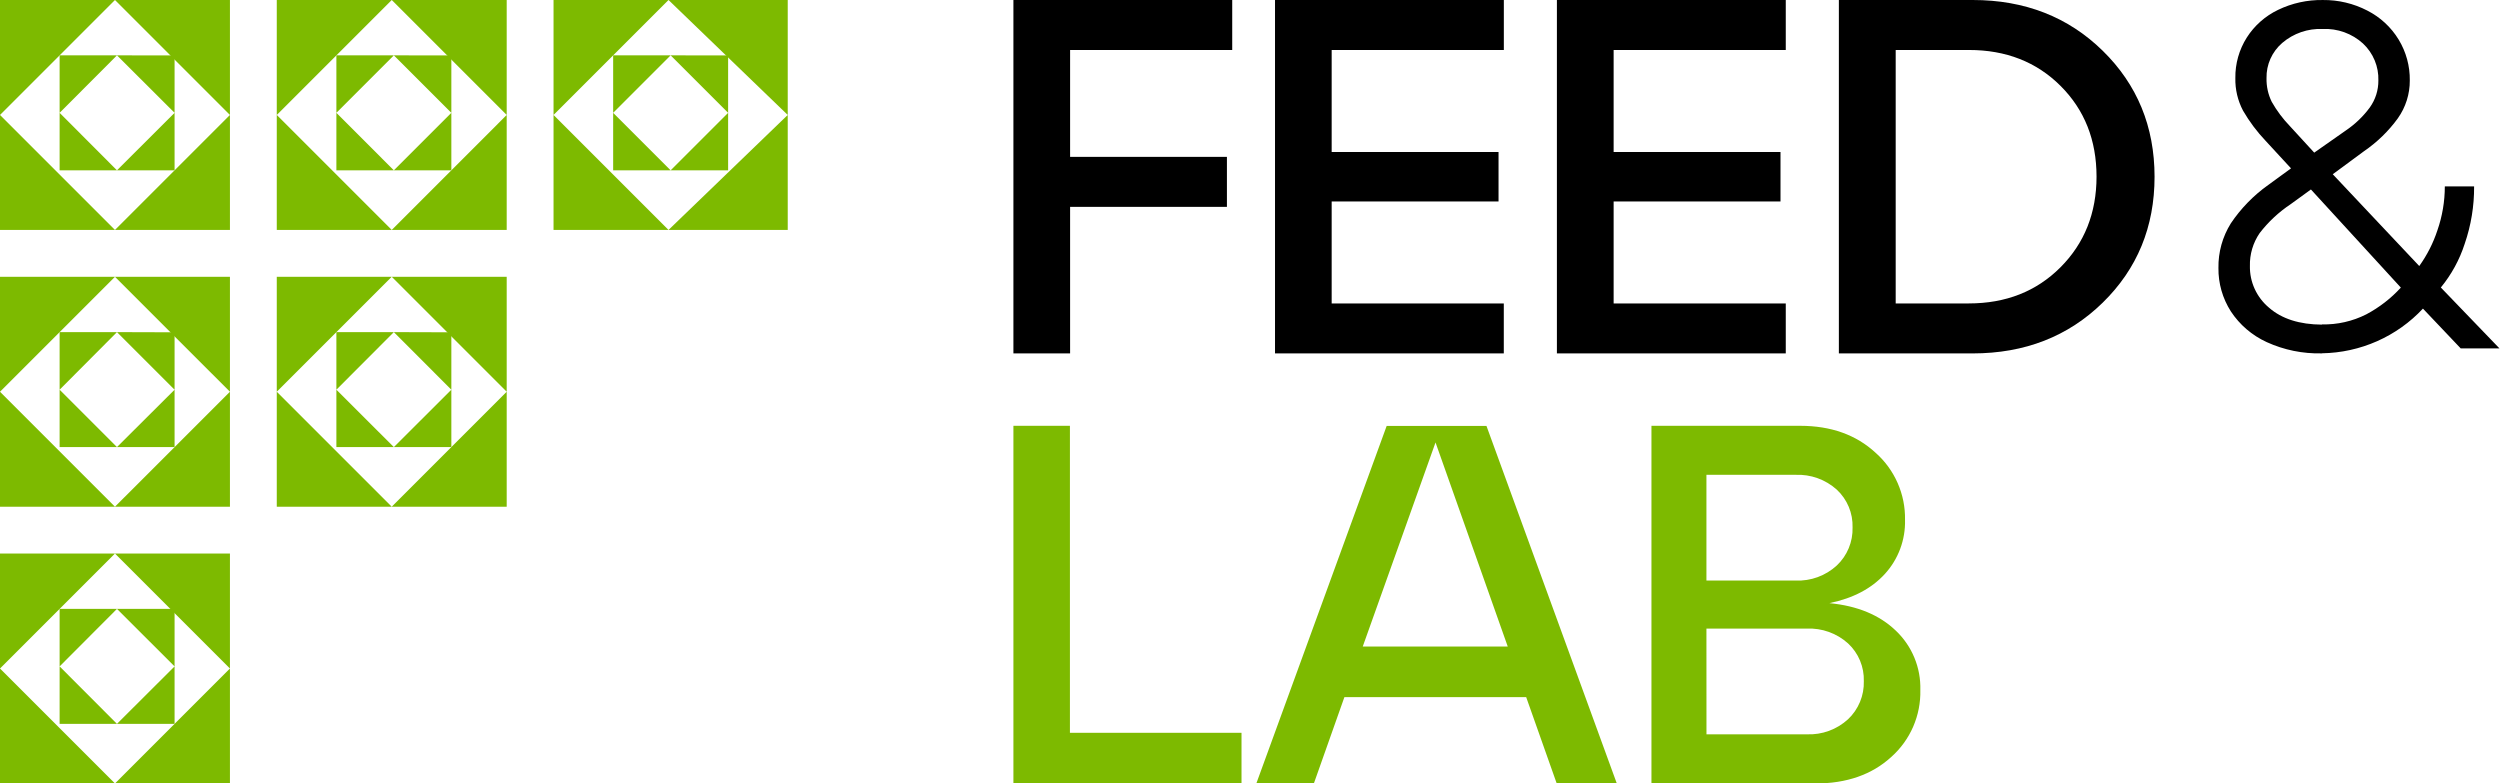 <?xml version="1.0" encoding="UTF-8"?> <svg xmlns="http://www.w3.org/2000/svg" width="351" height="110" viewBox="0 0 351 110" fill="none"><path fill-rule="evenodd" clip-rule="evenodd" d="M16.141 0H0V16.141L16.141 0Z" fill="#7DBA00"></path><path fill-rule="evenodd" clip-rule="evenodd" d="M16.141 32.283H0V16.141L16.141 32.283Z" fill="#7DBA00"></path><path fill-rule="evenodd" clip-rule="evenodd" d="M16.141 0H32.283V16.141L16.141 0Z" fill="#7DBA00"></path><path fill-rule="evenodd" clip-rule="evenodd" d="M16.141 32.283H32.283V16.141L16.141 32.283Z" fill="#7DBA00"></path><path fill-rule="evenodd" clip-rule="evenodd" d="M8.37 7.772H16.422L24.511 15.842V23.913H16.422L8.37 15.842V7.778V7.772ZM16.422 7.772L8.37 15.842V23.913H16.422L24.511 15.842V7.778L16.422 7.772Z" fill="#7DBA00"></path><path fill-rule="evenodd" clip-rule="evenodd" d="M55 0H38.859V16.141L55 0Z" fill="#7DBA00"></path><path fill-rule="evenodd" clip-rule="evenodd" d="M55 32.283H38.859V16.141L55 32.283Z" fill="#7DBA00"></path><path fill-rule="evenodd" clip-rule="evenodd" d="M55 0H71.141V16.141L55 0Z" fill="#7DBA00"></path><path fill-rule="evenodd" clip-rule="evenodd" d="M55 32.283H71.141V16.141L55 32.283Z" fill="#7DBA00"></path><path fill-rule="evenodd" clip-rule="evenodd" d="M47.228 7.772H55.296L63.37 15.842V23.913H55.296L47.228 15.842V7.778V7.772ZM55.296 7.772L47.228 15.842V23.913H55.296L63.37 15.842V7.778L55.296 7.772Z" fill="#7DBA00"></path><path fill-rule="evenodd" clip-rule="evenodd" d="M93.859 0H77.717V16.141L93.859 0Z" fill="#7DBA00"></path><path fill-rule="evenodd" clip-rule="evenodd" d="M93.859 32.283H77.717V16.141L93.859 32.283Z" fill="#7DBA00"></path><path fill-rule="evenodd" clip-rule="evenodd" d="M93.859 0H110.598V16.141L93.859 0Z" fill="#7DBA00"></path><path fill-rule="evenodd" clip-rule="evenodd" d="M93.859 32.283H110.598V16.141L93.859 32.283Z" fill="#7DBA00"></path><path fill-rule="evenodd" clip-rule="evenodd" d="M86.087 7.772H94.155L102.228 15.842V23.913H94.155L86.087 15.842V7.778V7.772ZM94.155 7.772L86.087 15.842V23.913H94.155L102.228 15.842V7.778L94.155 7.772Z" fill="#7DBA00"></path><path fill-rule="evenodd" clip-rule="evenodd" d="M16.141 38.859H0V55L16.141 38.859Z" fill="#7DBA00"></path><path fill-rule="evenodd" clip-rule="evenodd" d="M16.141 71.141H0V55L16.141 71.141Z" fill="#7DBA00"></path><path fill-rule="evenodd" clip-rule="evenodd" d="M16.141 38.859H32.283V55L16.141 38.859Z" fill="#7DBA00"></path><path fill-rule="evenodd" clip-rule="evenodd" d="M16.141 71.141H32.283V55L16.141 71.141Z" fill="#7DBA00"></path><path fill-rule="evenodd" clip-rule="evenodd" d="M8.37 46.63H16.422L24.511 54.716V62.772H16.422L8.37 54.716V46.654V46.63ZM16.422 46.63L8.37 54.716V62.772H16.422L24.511 54.716V46.654L16.422 46.63Z" fill="#7DBA00"></path><path fill-rule="evenodd" clip-rule="evenodd" d="M16.141 77.717H0V93.859L16.141 77.717Z" fill="#7DBA00"></path><path fill-rule="evenodd" clip-rule="evenodd" d="M16.141 110H0V93.859L16.141 110Z" fill="#7DBA00"></path><path fill-rule="evenodd" clip-rule="evenodd" d="M16.141 77.717H32.283V93.859L16.141 77.717Z" fill="#7DBA00"></path><path fill-rule="evenodd" clip-rule="evenodd" d="M16.141 110H32.283V93.859L16.141 110Z" fill="#7DBA00"></path><path fill-rule="evenodd" clip-rule="evenodd" d="M8.37 85.489H16.422L24.511 93.563V101.63H16.422L8.37 93.563V85.489ZM16.422 85.489L8.37 93.563V101.63H16.422L24.511 93.563V85.489H16.422Z" fill="#7DBA00"></path><path fill-rule="evenodd" clip-rule="evenodd" d="M55 38.859H38.859V55L55 38.859Z" fill="#7DBA00"></path><path fill-rule="evenodd" clip-rule="evenodd" d="M55 71.141H38.859V55L55 71.141Z" fill="#7DBA00"></path><path fill-rule="evenodd" clip-rule="evenodd" d="M55 38.859H71.141V55L55 38.859Z" fill="#7DBA00"></path><path fill-rule="evenodd" clip-rule="evenodd" d="M55 71.141H71.141V55L55 71.141Z" fill="#7DBA00"></path><path fill-rule="evenodd" clip-rule="evenodd" d="M47.228 46.63H55.296L63.37 54.716V62.772H55.296L47.228 54.716V46.654V46.63ZM55.296 46.63L47.228 54.716V62.772H55.296L63.37 54.716V46.654L55.296 46.63Z" fill="#7DBA00"></path><path fill-rule="evenodd" clip-rule="evenodd" d="M150.242 49.62H142.283V0H173.004V7.018H150.242V22.022H172.26V29.04H150.242V49.596V49.62ZM211.133 49.62H179.012V0H211.139V7.018H186.966V21.339H210.395V28.286H186.966V42.602H211.133V49.62ZM250.722 49.62H218.589V0H250.722V7.018H226.554V21.339H249.983V28.286H226.554V42.602H250.722V49.62ZM276.969 49.62H258.177V0H276.969C284.286 0 290.369 2.375 295.219 7.125C300.069 11.875 302.496 17.771 302.5 24.813C302.5 31.855 300.073 37.749 295.219 42.495C290.365 47.241 284.282 49.616 276.969 49.62ZM266.155 7.018V42.602H276.416C281.622 42.602 285.912 40.913 289.284 37.537C292.656 34.16 294.346 29.919 294.354 24.813C294.354 19.667 292.668 15.414 289.296 12.053C285.924 8.693 281.634 7.014 276.428 7.018H266.155Z" fill="black"></path><path fill-rule="evenodd" clip-rule="evenodd" d="M174.309 110H142.283V59.783H150.217V102.882H174.309V110ZM227.007 110H218.564L214.276 97.878H188.753L184.465 110H176.387L194.688 59.801H208.701L227.001 110H227.007ZM201.556 62.095L191.328 90.778H211.689L201.538 62.095H201.556ZM256.89 84.687C260.798 85.063 263.896 86.353 266.184 88.555C267.307 89.622 268.193 90.915 268.784 92.348C269.375 93.782 269.658 95.324 269.615 96.875C269.657 98.644 269.315 100.4 268.612 102.023C267.908 103.645 266.861 105.094 265.543 106.27C262.824 108.757 259.273 110 254.89 110H231.864V59.783H252.74C257.075 59.783 260.613 61.05 263.351 63.585C264.673 64.76 265.725 66.208 266.435 67.83C267.146 69.452 267.497 71.209 267.465 72.98C267.542 75.785 266.528 78.509 264.639 80.578C262.758 82.633 260.173 83.996 256.884 84.669L256.89 84.687ZM252.099 66.666H239.583V81.509H252.093C253.149 81.556 254.205 81.393 255.198 81.03C256.192 80.667 257.104 80.112 257.884 79.395C258.609 78.713 259.181 77.884 259.563 76.963C259.945 76.043 260.128 75.052 260.1 74.055C260.13 73.062 259.948 72.075 259.566 71.159C259.183 70.243 258.61 69.42 257.884 68.745C256.298 67.32 254.22 66.575 252.093 66.666H252.099ZM239.589 103.098H253.674C255.807 103.189 257.889 102.429 259.465 100.984C260.19 100.3 260.762 99.47 261.144 98.549C261.526 97.627 261.709 96.635 261.681 95.638C261.711 94.646 261.529 93.659 261.146 92.744C260.764 91.829 260.191 91.007 259.465 90.333C257.88 88.907 255.801 88.161 253.674 88.255H239.583L239.589 103.098Z" fill="#7DBA00"></path><path fill-rule="evenodd" clip-rule="evenodd" d="M325.987 49.614C323.315 49.679 320.664 49.137 318.238 48.029C316.186 47.088 314.444 45.595 313.212 43.72C312.048 41.896 311.442 39.779 311.469 37.624C311.432 35.413 312.037 33.238 313.212 31.355C314.616 29.267 316.39 27.445 318.449 25.977L321.659 23.639L318.1 19.78C316.878 18.494 315.813 17.072 314.926 15.542C314.179 14.129 313.807 12.553 313.844 10.96C313.814 8.951 314.371 6.977 315.449 5.273C316.517 3.597 318.039 2.25 319.843 1.385C321.798 0.442 323.95 -0.032 326.126 0.002C328.3 -0.021 330.446 0.489 332.372 1.486C334.193 2.412 335.715 3.822 336.769 5.557C337.822 7.291 338.365 9.281 338.335 11.304C338.345 13.201 337.759 15.055 336.658 16.61C335.357 18.405 333.752 19.965 331.915 21.223L327.52 24.464L339.664 37.351C340.762 35.821 341.62 34.136 342.207 32.353C342.9 30.364 343.253 28.276 343.253 26.173H347.365C347.384 28.914 346.937 31.639 346.042 34.234C345.322 36.466 344.186 38.545 342.694 40.366L350.924 48.914H345.483L340.181 43.328C338.374 45.267 336.186 46.822 333.752 47.901C331.317 48.98 328.686 49.559 326.017 49.602L325.987 49.614ZM325.987 45.548C328.154 45.596 330.298 45.11 332.227 44.135C334.051 43.167 335.692 41.896 337.079 40.378L324.454 26.601L321.611 28.666C319.942 29.776 318.469 31.15 317.252 32.732C316.321 34.093 315.844 35.708 315.888 37.351C315.867 38.462 316.098 39.564 316.563 40.576C317.028 41.589 317.715 42.486 318.575 43.203C320.366 44.767 322.845 45.558 326.011 45.578L325.987 45.548ZM329.336 18.332C330.644 17.451 331.788 16.355 332.72 15.091C333.513 13.984 333.934 12.659 333.923 11.304C333.955 10.335 333.778 9.371 333.405 8.475C333.032 7.578 332.471 6.77 331.759 6.104C331 5.413 330.109 4.877 329.139 4.527C328.169 4.178 327.139 4.022 326.108 4.068C324.027 3.979 321.991 4.682 320.42 6.032C319.711 6.645 319.147 7.404 318.766 8.255C318.386 9.106 318.2 10.029 318.22 10.96C318.192 12.115 318.443 13.261 318.954 14.301C319.656 15.538 320.512 16.683 321.503 17.709L324.917 21.43L329.336 18.332Z" fill="black"></path></svg> 